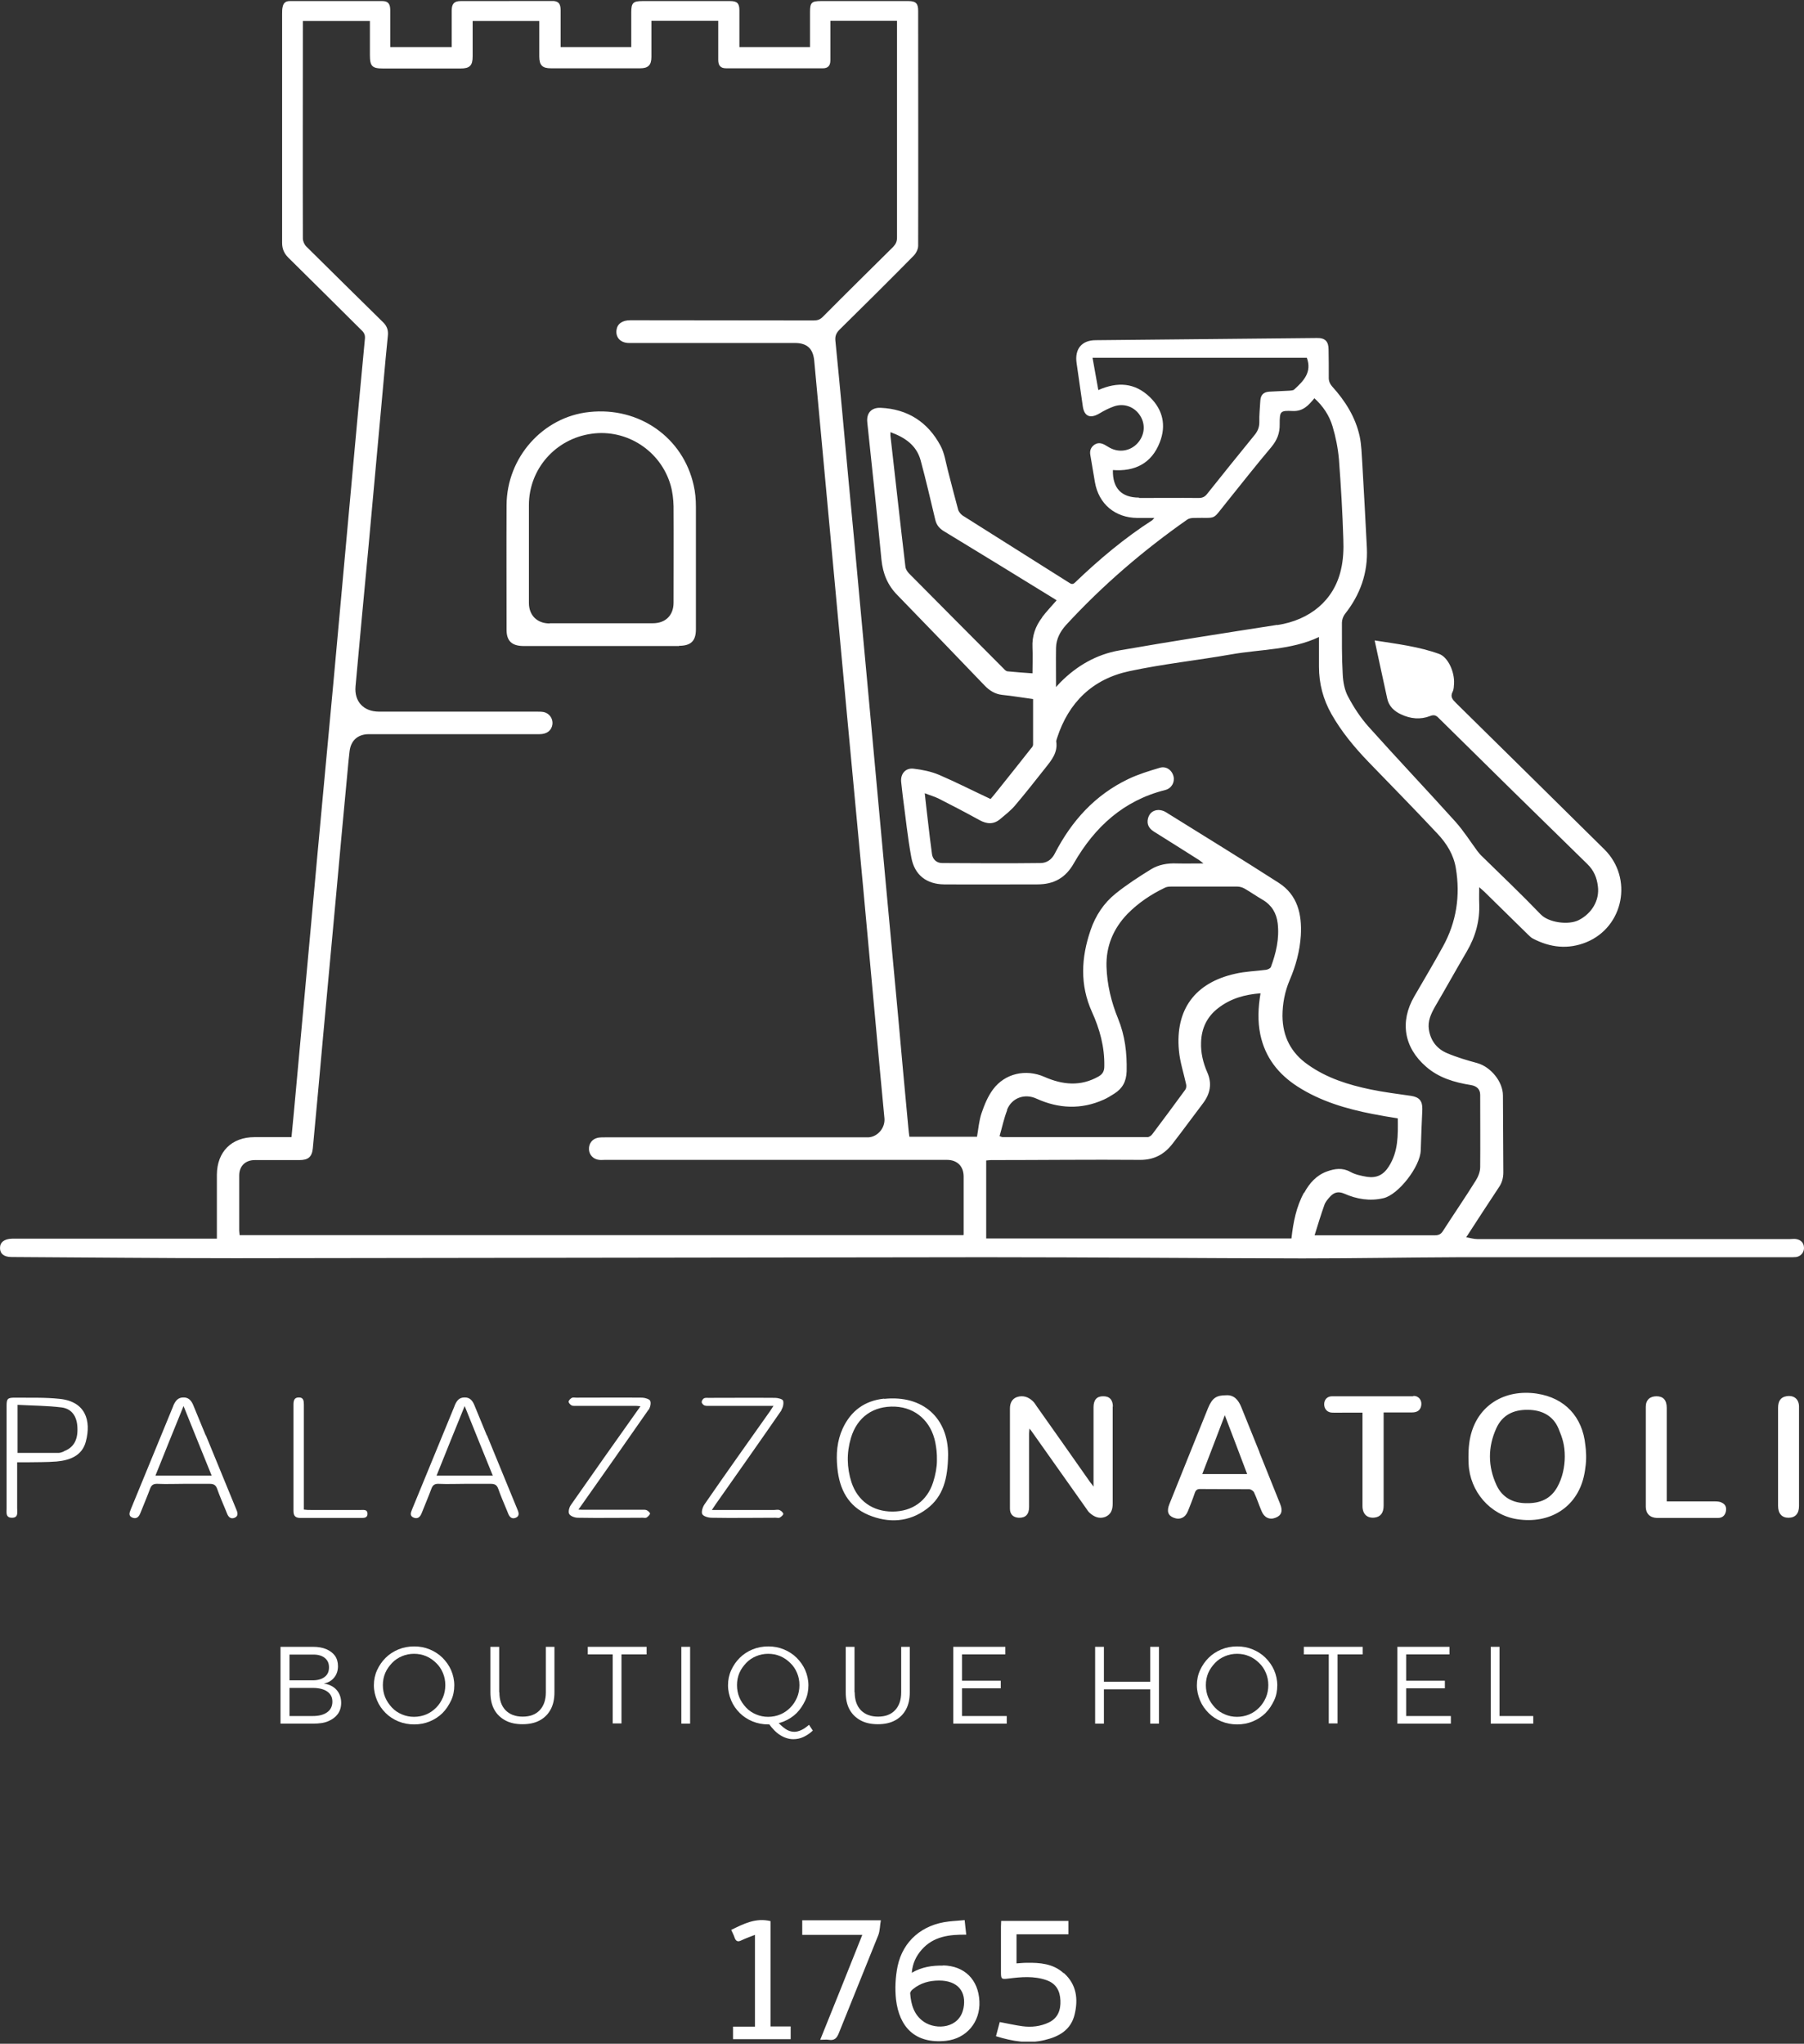 <svg width="511" height="579" viewBox="0 0 511 579" fill="none" xmlns="http://www.w3.org/2000/svg">
<rect x="0" y="0" width="511" height="579" fill="#333333" stroke="none"/>
<g clip-path="url(#clip0_297_359)">
<path d="M267.086 556.853C264.034 556.796 261.095 557.248 258.27 558.887C258.496 556.174 259.513 554.14 261.095 552.331C264.43 548.545 268.951 548.036 273.698 548.093C273.529 546.736 273.415 545.493 273.246 543.967C271.607 544.137 270.138 544.193 268.725 544.363C261.265 545.211 255.783 549.845 254.257 557.022C253.636 560.074 253.466 563.352 253.805 566.46C254.709 574.146 259.117 579.119 267.99 578.158C273.755 577.537 277.711 572.846 277.428 566.968C277.145 560.808 273.189 556.909 267.086 556.796M272.907 568.947C271.777 574.654 265.221 575.163 261.717 572.789C258.891 570.868 258.044 567.873 257.818 564.708C257.818 564.312 258.213 563.804 258.609 563.521C260.756 561.769 263.243 561.091 266.012 561.091C271.211 561.091 273.868 564.143 272.907 569.003M301.22 558.944C298.282 556.287 294.552 556.005 290.822 556.061C289.861 556.061 288.9 556.174 287.94 556.231V547.98H302.633V544.193H283.588C283.588 544.815 283.531 545.324 283.531 545.832C283.531 550.127 283.531 554.479 283.531 558.774C283.531 560.695 283.701 560.752 285.623 560.526C289.239 560.074 292.856 559.735 296.417 560.978C299.186 561.939 300.26 564.03 300.373 566.742C300.486 569.399 299.695 571.716 297.095 572.959C294.721 574.089 292.178 574.372 289.635 574.033C287.487 573.75 285.396 573.242 283.192 572.846C282.853 574.202 282.458 575.502 282.119 576.858C286.809 578.328 291.33 579.063 295.965 577.932C299.977 576.971 303.311 575.107 304.385 570.755C305.459 566.347 304.95 562.221 301.39 559M227.243 548.149H244.254C240.242 558.209 236.342 567.986 232.33 577.876C233.347 577.876 234.082 577.763 234.76 577.876C236.399 578.158 237.077 577.367 237.642 575.898C241.315 566.686 245.102 557.474 248.775 548.262C249.284 546.963 249.227 545.493 249.51 544.024H227.243V548.093V548.149ZM218.258 544.25C214.019 543.233 210.628 545.041 207.125 546.736C207.464 547.528 207.859 548.206 208.085 548.941C208.481 550.071 209.102 550.184 210.063 549.675C211.25 549.11 212.55 548.658 213.85 548.149V574.146H207.633V577.706H223.966V574.089H218.258V544.193V544.25Z" fill="#ffffff"/>
<path d="M508.796 351.03C508.231 350.917 507.666 351.03 507.101 351.03C477.544 351.03 447.987 351.03 418.43 351.03C417.526 351.03 416.565 350.748 415.322 350.522C418.6 345.492 421.538 340.914 424.59 336.337C425.494 335.037 425.833 333.624 425.833 332.098C425.777 324.864 425.777 317.63 425.72 310.34C425.72 306.441 422.273 302.259 418.487 301.185C415.604 300.394 412.666 299.546 409.896 298.359C407.071 297.172 405.262 294.912 404.754 291.747C404.358 289.317 405.319 287.282 406.449 285.248C409.501 280.049 412.44 274.736 415.491 269.537C417.978 265.298 419.221 260.777 418.995 255.804C418.939 254.448 418.995 253.035 418.995 251.339C419.673 251.905 420.012 252.244 420.408 252.583C424.534 256.652 428.659 260.664 432.785 264.733C433.237 265.185 433.689 265.638 434.254 265.92C439.114 268.463 444.2 269.028 449.343 266.937C459.968 262.586 462.624 248.74 454.486 240.658C440.47 226.812 426.455 212.966 412.383 199.12C411.422 198.16 410.744 197.369 411.479 195.956C411.818 195.278 411.818 194.43 411.874 193.639C412.044 190.248 410.122 186.179 407.692 185.275C401.928 183.184 395.881 182.449 389.382 181.432C390.625 187.14 391.755 192.508 392.942 197.877C393.394 200.081 394.92 201.494 396.898 202.398C399.554 203.642 402.324 203.924 405.093 202.85C406.223 202.398 406.845 202.681 407.579 203.472C421.538 217.262 435.554 231.051 449.626 244.784C451.491 246.592 452.338 248.683 452.621 251.113C453.13 255.069 450.869 258.799 447.196 260.664C444.313 262.134 438.662 261.399 436.401 259.025C431.033 253.43 425.381 248.062 419.843 242.636C419.334 242.184 418.939 241.676 418.487 241.11C416.452 238.341 414.587 235.403 412.326 232.859C404.188 223.817 395.768 214.944 387.63 205.846C385.369 203.303 383.448 200.364 381.865 197.369C380.848 195.504 380.453 193.243 380.34 191.095C380.057 186.235 380.114 181.319 380.114 176.402C380.114 175.611 380.453 174.65 380.905 174.028C385.313 168.49 387.517 162.273 387.178 155.209C386.782 147.184 386.33 139.159 385.878 131.191C385.708 128.647 385.652 126.048 385.143 123.618C383.956 118.192 381.074 113.615 377.401 109.546C376.666 108.698 376.327 107.907 376.384 106.777C376.384 104.177 376.384 101.577 376.327 98.978C376.327 96.717 375.31 95.7 373.049 95.756C352.139 95.982 331.229 96.152 310.375 96.378C306.419 96.378 304.385 98.865 304.95 102.821C305.515 106.89 306.137 110.959 306.702 115.028C307.097 117.966 308.793 118.701 311.449 117.119C312.749 116.327 314.105 115.649 315.518 115.141C318.4 114.123 321.395 115.254 322.978 117.797C324.56 120.283 324.221 123.392 322.187 125.596C320.152 127.8 316.987 128.308 314.331 126.839C313.879 126.613 313.427 126.274 312.975 126.048C311.958 125.483 310.94 125.313 309.923 126.048C308.962 126.783 308.623 127.743 308.849 128.93C309.301 131.473 309.697 134.073 310.149 136.616C311.223 142.776 315.857 146.675 322.13 146.732C323.656 146.732 325.182 146.732 326.99 146.732C326.651 147.071 326.538 147.241 326.425 147.354C318.513 152.44 311.336 158.487 304.554 164.986C303.82 165.721 303.367 165.438 302.689 164.986C292.686 158.656 282.683 152.383 272.68 146.054C272.115 145.658 271.55 144.98 271.38 144.302C270.363 140.628 269.459 136.955 268.498 133.282C267.877 130.908 267.538 128.365 266.407 126.274C262.847 119.605 257.139 115.875 249.453 115.536C246.853 115.423 245.384 117.006 245.667 119.662C247.023 132.603 248.436 145.545 249.679 158.543C250.075 162.499 251.431 165.834 254.257 168.659C262.508 177.137 270.702 185.67 278.897 194.204C280.253 195.617 281.836 196.634 283.87 196.86C286.752 197.142 289.634 197.651 292.63 198.047C292.63 202.398 292.63 206.693 292.63 210.932C292.63 211.328 292.347 211.723 292.065 212.006C288.787 216.131 285.565 220.257 282.231 224.382C281.609 225.173 280.988 225.908 280.592 226.36C275.393 223.93 270.759 221.557 266.012 219.522C263.751 218.561 261.208 218.053 258.778 217.77C256.461 217.488 254.991 219.296 255.274 221.613C255.443 222.969 255.557 224.326 255.726 225.626C256.517 231.39 257.082 237.211 258.156 242.975C259.06 247.892 262.451 250.492 267.424 250.548C276.241 250.605 285.057 250.548 293.817 250.548C298.507 250.548 301.842 248.74 304.215 244.501C310.093 234.272 318.287 226.756 330.042 223.817C331.851 223.365 332.811 221.613 332.416 219.974C331.964 218.109 330.268 216.922 328.403 217.544C325.408 218.448 322.413 219.353 319.587 220.709C310.149 225.23 303.537 232.577 298.79 241.789C297.942 243.484 296.529 244.501 294.721 244.501C285.452 244.614 276.184 244.558 266.859 244.501C265.277 244.501 264.147 243.428 263.977 241.845C263.582 238.963 263.242 236.081 262.903 233.142C262.564 230.429 262.282 227.717 261.943 224.721C263.355 225.286 264.599 225.626 265.786 226.191C269.685 228.169 273.585 230.203 277.371 232.294C279.575 233.538 281.553 233.594 283.418 231.955C284.831 230.768 286.357 229.582 287.543 228.169C290.482 224.721 293.251 221.161 296.077 217.601C297.829 215.397 299.694 213.192 299.185 210.028C299.185 209.745 299.355 209.406 299.411 209.123C302.689 198.951 309.527 192.339 319.926 190.135C329.42 188.1 339.141 187.083 348.748 185.388C357.056 183.918 365.702 184.201 373.614 180.471C373.614 183.297 373.614 186.122 373.614 188.891C373.614 193.695 374.801 198.16 377.175 202.342C380 207.315 383.617 211.667 387.573 215.792C394.129 222.574 400.741 229.299 407.184 236.194C409.783 238.963 411.761 242.128 412.383 245.971C413.683 253.77 412.553 261.229 408.71 268.181C406.11 272.928 403.341 277.562 400.628 282.253C396.446 289.43 397.689 296.777 403.962 302.202C407.579 305.367 412.044 306.667 416.678 307.401C418.317 307.684 419.278 308.588 419.278 310.171C419.278 317.009 419.334 323.847 419.278 330.629C419.278 331.929 418.713 333.398 417.978 334.528C414.983 339.332 411.761 344.023 408.71 348.77C408.144 349.674 407.466 349.956 406.449 349.956C395.768 349.956 385.087 349.956 374.406 349.956H372.371C373.332 346.848 374.18 344.079 375.14 341.366C375.423 340.519 376.101 339.727 376.723 339.049C377.796 337.862 378.983 337.41 380.735 338.145C384.296 339.727 388.025 340.349 391.868 339.445C396.107 338.484 402.267 330.516 402.437 325.938C402.55 322.039 402.719 318.139 402.889 314.24C402.945 311.866 401.984 310.792 399.667 310.453C395.824 309.888 392.038 309.436 388.251 308.645C381.978 307.345 375.818 305.423 370.506 301.637C365.702 298.303 363.329 293.668 363.272 287.848C363.272 284.287 363.95 280.896 365.307 277.675C367.059 273.606 368.189 269.424 368.472 265.016C368.811 259.025 367.567 253.544 362.199 250.096C351.574 243.258 340.836 236.702 330.155 230.034C329.59 229.695 328.799 229.469 328.121 229.469C326.595 229.525 325.577 230.373 325.182 231.842C324.786 233.481 325.408 234.668 326.821 235.572C331.116 238.285 335.411 240.941 339.649 243.654C339.989 243.88 340.215 244.106 340.893 244.614C338.067 244.614 335.693 244.671 333.32 244.614C330.72 244.501 328.121 244.953 325.973 246.31C322.582 248.401 319.191 250.605 316.083 253.091C312.692 255.804 310.319 259.364 308.906 263.547C306.25 271.289 305.854 279.031 309.301 286.661C311.505 291.521 312.918 296.607 312.805 302.089C312.805 303.445 312.353 304.293 311.166 304.971C306.08 307.854 300.994 307.345 295.851 305.084C290.595 302.767 284.661 304.067 281.27 308.645C279.801 310.623 278.84 312.996 278.049 315.313C277.314 317.461 277.145 319.778 276.749 322.039H257.591C257.478 321.134 257.365 320.4 257.308 319.608C256.291 308.927 255.33 298.246 254.37 287.565C253.183 274.567 251.94 261.625 250.753 248.627C249.566 235.685 248.379 222.8 247.192 209.858C246.006 196.803 244.762 183.692 243.576 170.637C242.502 158.882 241.428 147.184 240.298 135.486C239.111 122.487 237.924 109.433 236.624 96.434C236.511 95.078 236.963 94.23 237.868 93.326C244.875 86.431 251.883 79.48 258.778 72.472C259.456 71.794 260.078 70.608 260.078 69.647C260.134 47.437 260.078 25.227 260.078 3.017C260.078 0.982 259.399 0.304 257.365 0.304H232.499C229.899 0.304 229.447 0.756 229.447 3.356C229.447 6.69 229.447 10.024 229.447 13.359H209.441C209.441 9.798 209.441 6.351 209.441 2.904C209.441 0.926 208.763 0.304 206.841 0.304H181.975C179.319 0.304 178.81 0.813 178.81 3.525C178.81 6.803 178.81 10.081 178.81 13.359H158.804C158.804 9.798 158.804 6.351 158.804 2.904C158.804 0.926 158.126 0.248 156.205 0.248C147.502 0.304 138.968 0.304 130.491 0.304C128.682 0.304 128.004 1.039 127.948 2.847C127.948 4.825 127.948 6.803 127.948 8.781V13.359H110.541V11.607C110.541 8.668 110.541 5.786 110.541 2.847C110.541 1.039 109.863 0.304 108.337 0.304C99.578 0.304 90.818 0.304 82.058 0.304C80.872 0.304 80.306 0.869 80.08 1.886C79.911 2.508 79.911 3.243 79.911 3.921C79.911 25.566 79.911 47.154 79.911 68.799C79.911 70.495 80.476 71.794 81.663 72.981C88.614 79.819 95.509 86.714 102.403 93.552C103.138 94.23 103.477 94.909 103.364 95.982C102.177 108.359 101.047 120.792 99.917 133.169C98.108 153.062 96.3 172.898 94.492 192.791C92.457 214.831 90.366 236.872 88.388 258.912C86.693 277.618 84.941 296.381 83.245 315.087C83.019 317.404 82.793 319.721 82.567 322.152C79.007 322.152 75.559 322.152 72.112 322.152C65.613 322.152 61.487 326.277 61.431 332.776C61.431 338.258 61.431 343.74 61.431 349.222V350.917H59.453C40.803 350.917 22.154 350.917 3.447 350.917C1.187 350.974 0 351.934 0 353.573C0 355.212 1.187 356.117 3.278 356.117C24.358 356.23 45.494 356.456 66.573 356.456C137.329 356.399 208.141 356.23 278.897 356.173C308.906 356.173 338.915 356.456 368.924 356.512C383.787 356.512 398.594 356.23 413.457 356.173C444.653 356.173 475.905 356.173 507.101 356.173C507.666 356.173 508.231 356.173 508.796 356.117C510.152 355.89 511.057 354.76 511 353.46C510.944 352.048 510.096 351.256 508.796 351.03ZM322.639 140.968C317.665 140.968 315.122 138.311 315.235 133.169C321.452 133.621 326.199 131.304 328.516 125.313C330.381 120.566 329.42 116.101 325.747 112.541C321.508 108.415 316.592 108.076 311.11 110.506C310.545 107.455 310.036 104.459 309.471 101.351H370.167C371.693 105.477 369.206 107.963 366.607 110.337C366.324 110.619 365.759 110.62 365.307 110.676C363.385 110.789 361.464 110.846 359.542 110.959C357.903 111.072 357.112 111.863 356.999 113.502C356.886 115.536 356.66 117.571 356.717 119.605C356.717 121.131 356.208 122.261 355.247 123.392C350.783 128.874 346.318 134.412 341.91 139.95C341.288 140.741 340.61 141.081 339.536 141.081C333.942 141.024 328.29 141.081 322.639 141.081M295.229 174.876C293.308 177.363 292.291 180.188 292.46 183.466C292.573 185.84 292.46 188.213 292.46 190.756C290.03 190.587 287.713 190.417 285.452 190.191C285.057 190.191 284.605 189.796 284.322 189.457C275.336 180.471 266.407 171.429 257.421 162.386C256.969 161.878 256.517 161.2 256.461 160.521C254.991 148.145 253.635 135.768 252.222 123.392C252.222 123.166 252.222 122.883 252.222 122.431C256.291 123.9 259.569 126.104 260.756 130.343C262.282 135.938 263.582 141.646 264.938 147.297C265.277 148.653 265.955 149.558 267.142 150.349C277.484 156.622 287.77 162.952 298.055 169.281C298.451 169.507 298.846 169.79 299.298 170.072C297.829 171.768 296.416 173.237 295.173 174.876M361.803 177.024C346.883 179.341 331.964 181.658 317.1 184.257C310.601 185.388 305.006 188.609 300.316 193.356C299.977 193.695 299.694 194.034 299.129 194.656C299.129 190.643 299.072 187.083 299.129 183.523C299.185 181.036 300.316 178.888 301.955 177.08C312.297 165.834 323.825 155.944 336.315 147.184C336.824 146.845 337.558 146.732 338.237 146.732C344.962 146.562 343.097 147.636 347.505 142.211C351.687 137.012 355.812 131.756 360.108 126.669C361.746 124.691 362.538 122.713 362.481 120.17C362.481 116.497 362.594 116.271 366.211 116.44C369.15 116.553 370.676 114.802 372.315 112.824C374.801 115.084 376.553 117.74 377.457 120.792C378.362 123.787 378.983 126.952 379.266 130.117C379.831 137.633 380.283 145.206 380.509 152.722C380.622 155.605 380.509 158.6 379.831 161.426C377.853 170.072 371.071 175.667 361.803 177.08M272.793 349.9H67.873C67.873 349.504 67.76 349.109 67.76 348.657C67.76 343.457 67.76 338.202 67.76 333.002C67.76 330.346 69.512 328.651 72.168 328.651C76.407 328.651 80.589 328.651 84.828 328.651C87.314 328.651 88.388 327.746 88.614 325.26C89.631 314.579 90.592 303.898 91.553 293.216C92.74 280.162 93.983 267.05 95.17 253.996C96.243 242.184 97.317 230.316 98.448 218.505C98.617 216.64 98.787 214.775 99.013 212.91C99.352 209.802 101.33 207.993 104.494 207.993C112.802 207.993 121.166 207.993 129.53 207.993C137.273 207.993 145.072 207.993 152.814 207.993C154.962 207.993 156.261 206.919 156.487 205.167C156.657 203.529 155.583 202.059 154.001 201.72C153.323 201.607 152.644 201.607 151.966 201.607C137.103 201.607 122.24 201.607 107.377 201.607C103.025 201.607 100.312 198.781 100.708 194.43C101.895 181.432 103.082 168.49 104.325 155.492C105.399 143.737 106.472 131.925 107.546 120.17C108.337 111.806 109.016 103.442 109.863 95.135C110.033 93.609 109.637 92.422 108.563 91.348C101.273 84.171 93.983 76.994 86.749 69.816C86.184 69.251 85.788 68.29 85.788 67.556C85.732 47.55 85.788 27.544 85.788 7.481V5.955H104.777V15.563C104.777 18.784 105.399 19.406 108.563 19.406C115.854 19.406 123.144 19.406 130.434 19.406C133.091 19.406 133.882 18.558 133.882 15.959V5.955H152.757V15.959C152.757 18.502 153.605 19.349 156.092 19.349C164.512 19.349 172.876 19.349 181.297 19.349C183.614 19.349 184.518 18.445 184.518 16.128C184.518 12.737 184.518 9.403 184.518 5.899H203.451V7.594C203.451 10.703 203.451 13.867 203.451 16.976C203.451 18.615 204.129 19.349 205.711 19.349C214.81 19.349 223.965 19.349 233.064 19.349C234.533 19.349 235.211 18.615 235.211 17.089C235.211 13.98 235.211 10.816 235.211 7.707V5.899H254.087V7.594C254.087 27.487 254.087 47.437 254.087 67.33C254.087 68.403 253.748 69.138 253.013 69.929C246.345 76.541 239.676 83.097 233.064 89.766C232.273 90.557 231.538 90.783 230.464 90.783C213.171 90.783 195.878 90.727 178.528 90.727C176.267 90.727 174.854 91.744 174.628 93.496C174.346 95.643 175.815 97.169 178.189 97.169C182.54 97.169 186.835 97.169 191.187 97.169C202.49 97.169 213.793 97.169 225.152 97.169C228.599 97.169 230.295 98.751 230.634 102.142C232.16 118.871 233.742 135.542 235.268 152.27C236.794 168.546 238.263 184.879 239.789 201.155C241.315 217.431 242.841 233.764 244.367 250.04C245.554 262.981 246.74 275.867 247.927 288.808C248.775 298.133 249.623 307.458 250.527 316.839C250.753 319.495 248.662 322.039 246.006 322.208C245.554 322.208 245.045 322.208 244.593 322.208C220.179 322.208 195.821 322.208 171.407 322.208C170.729 322.208 170.051 322.208 169.373 322.321C167.734 322.66 166.773 323.96 166.829 325.599C166.886 327.181 168.073 328.425 169.712 328.594C170.277 328.651 170.842 328.594 171.407 328.594C203.677 328.594 235.946 328.594 268.216 328.594C271.154 328.594 272.963 330.403 272.963 333.341C272.963 338.823 272.963 344.249 272.963 349.843M285.226 314.466C286.583 310.962 290.313 309.718 293.59 311.244C299.807 314.07 306.25 314.409 312.636 311.527C313.653 311.075 314.67 310.453 315.631 309.832C317.948 308.362 319.022 306.441 319.135 303.502C319.248 298.303 318.683 293.442 316.705 288.582C314.783 283.892 313.596 278.975 313.427 273.889C313.257 268.068 315.348 263.094 319.361 258.912C322.413 255.804 326.03 253.374 329.929 251.509C330.438 251.226 331.116 251.17 331.737 251.17C338.011 251.17 344.227 251.17 350.5 251.17C351.178 251.17 351.913 251.396 352.535 251.735C354.287 252.752 355.982 253.939 357.734 254.956C360.277 256.482 361.577 258.743 361.916 261.569C362.425 265.864 361.464 269.989 359.994 273.945C359.825 274.341 359.203 274.623 358.695 274.736C355.756 275.132 352.761 275.188 349.878 275.867C338.463 278.41 332.868 286.039 333.942 297.624C334.224 300.846 335.298 304.011 335.976 307.175C336.089 307.627 336.033 308.306 335.75 308.701C332.642 312.94 329.533 317.178 326.369 321.36C326.086 321.756 325.464 322.152 325.012 322.152C311.336 322.152 297.716 322.152 284.04 322.152C283.87 322.152 283.757 322.095 283.135 321.869C283.87 319.326 284.379 316.839 285.283 314.522M369.376 337.862C367.172 341.875 366.324 346.283 365.815 350.861H279.349V328.764C279.801 328.764 280.197 328.651 280.649 328.651C294.777 328.651 308.906 328.481 323.034 328.594C326.99 328.594 329.873 326.955 332.133 324.017C335.072 320.23 337.897 316.331 340.78 312.544C342.814 309.832 343.379 306.949 341.966 303.785C340.78 301.072 340.102 298.246 340.215 295.307C340.328 291.295 341.91 288.017 345.075 285.587C348.579 282.874 352.591 281.744 357.056 281.405C356.378 285.417 356.208 289.26 356.999 293.103C358.356 299.546 362.086 304.293 367.511 307.797C374.01 311.979 381.3 314.127 388.817 315.596C391.134 316.048 393.507 316.444 395.937 316.839C395.994 321.586 396.107 326.221 393.394 330.459C391.868 332.889 389.89 333.793 387.234 333.398C385.595 333.115 383.9 332.776 382.487 331.985C380.227 330.742 378.079 331.081 375.875 331.872C372.88 332.946 370.902 335.206 369.432 337.919M192.317 182.957C195.708 182.957 197.121 181.601 197.121 178.267C197.121 166.681 197.121 155.096 197.121 143.567C197.121 141.533 196.951 139.498 196.499 137.52C193.504 123.957 181.071 115.197 166.943 116.723C153.831 118.079 143.546 129.552 143.489 143.115C143.433 154.87 143.489 166.681 143.489 178.436C143.489 181.545 144.959 182.957 148.123 183.014C155.527 183.014 162.93 183.014 170.333 183.014C177.737 183.014 185.027 183.014 192.374 183.014M155.696 176.628C152.136 176.628 149.819 174.311 149.819 170.807C149.819 161.595 149.819 152.383 149.819 143.115C149.819 132.83 157.392 124.296 167.564 122.883C177.511 121.47 187.118 127.687 189.944 137.407C190.509 139.329 190.735 141.42 190.791 143.398C190.848 152.496 190.791 161.652 190.791 170.75C190.791 174.311 188.531 176.571 184.914 176.571C179.997 176.571 175.137 176.571 170.22 176.571C165.304 176.571 160.5 176.571 155.696 176.571" fill="#ffffff"/>
<path d="M88.67 466.544C90.139 466.544 91.382 466.77 92.456 467.222C93.474 467.674 94.321 468.296 94.886 469.087C95.451 469.878 95.734 470.896 95.734 472.026C95.734 473.269 95.395 474.343 94.66 475.247C93.926 476.151 92.965 476.716 91.722 476.943C93.247 477.169 94.491 477.79 95.338 478.751C96.186 479.712 96.638 480.955 96.638 482.424C96.638 483.668 96.299 484.741 95.677 485.589C95.056 486.437 94.152 487.115 92.965 487.624C91.778 488.132 90.365 488.302 88.726 488.302H79.458V466.544H88.613H88.67ZM88.557 476.038C90.026 476.038 91.156 475.699 91.948 475.078C92.795 474.456 93.191 473.552 93.191 472.365C93.191 471.178 92.795 470.33 91.948 469.652C91.156 469.031 89.97 468.691 88.557 468.748H82.001V476.038H88.557ZM88.557 486.154C90.309 486.154 91.665 485.815 92.682 485.081C93.643 484.402 94.152 483.385 94.152 482.085C94.152 480.785 93.643 479.881 92.682 479.203C91.722 478.525 90.309 478.186 88.557 478.186H82.001V486.154H88.557Z" fill="#ffffff"/>
<path d="M117.322 466.43C118.904 466.43 120.374 466.713 121.73 467.278C123.087 467.843 124.33 468.634 125.347 469.651C126.364 470.669 127.212 471.855 127.777 473.155C128.342 474.455 128.681 475.925 128.681 477.45C128.681 478.976 128.399 480.446 127.777 481.745C127.156 483.045 126.364 484.289 125.347 485.306C124.33 486.323 123.087 487.114 121.73 487.679C120.374 488.245 118.904 488.527 117.322 488.527C115.74 488.527 114.27 488.245 112.857 487.679C111.501 487.114 110.258 486.323 109.241 485.306C108.223 484.289 107.376 483.102 106.81 481.745C106.245 480.389 105.906 478.976 105.906 477.45C105.906 475.925 106.189 474.512 106.81 473.155C107.432 471.799 108.223 470.669 109.241 469.651C110.258 468.634 111.501 467.843 112.857 467.278C114.214 466.713 115.74 466.43 117.322 466.43ZM117.322 468.521C116.079 468.521 114.948 468.747 113.875 469.199C112.801 469.651 111.84 470.273 111.049 471.121C110.258 471.969 109.58 472.873 109.128 473.947C108.675 475.02 108.449 476.151 108.449 477.394C108.449 478.637 108.675 479.824 109.128 480.898C109.58 481.972 110.258 482.932 111.049 483.78C111.84 484.628 112.801 485.249 113.875 485.701C114.948 486.154 116.079 486.38 117.266 486.38C118.452 486.38 119.639 486.154 120.713 485.701C121.787 485.249 122.691 484.628 123.539 483.78C124.386 482.932 124.951 482.028 125.46 480.898C125.912 479.824 126.138 478.637 126.138 477.394C126.138 476.151 125.912 475.02 125.46 473.947C125.008 472.873 124.386 471.912 123.539 471.121C122.747 470.33 121.787 469.651 120.713 469.199C119.639 468.747 118.509 468.521 117.266 468.521H117.322Z" fill="#ffffff"/>
<path d="M141.453 479.429C141.453 481.577 142.018 483.272 143.205 484.515C144.392 485.702 145.974 486.324 148.065 486.324C150.156 486.324 151.739 485.702 152.869 484.515C153.999 483.329 154.621 481.633 154.621 479.429V466.544H157.051V479.429C157.051 481.294 156.712 482.933 155.977 484.289C155.243 485.646 154.225 486.663 152.869 487.398C151.513 488.132 149.874 488.471 148.009 488.471C146.144 488.471 144.505 488.132 143.149 487.398C141.792 486.663 140.719 485.646 139.984 484.289C139.249 482.933 138.91 481.294 138.91 479.429V466.544H141.397V479.429H141.453Z" fill="#ffffff"/>
<path d="M166.49 466.544H183.162V468.691H176.041V488.245H173.554V468.691H166.49V466.544Z" fill="#ffffff"/>
<path d="M192.994 466.544H195.481V488.302H192.994V466.544Z" fill="#ffffff"/>
<path d="M217.634 466.43C219.216 466.43 220.686 466.713 222.042 467.278C223.399 467.843 224.642 468.634 225.659 469.651C226.676 470.669 227.524 471.855 228.089 473.155C228.654 474.455 228.993 475.925 228.993 477.45C228.993 478.976 228.711 480.446 228.089 481.745C227.468 483.045 226.676 484.289 225.659 485.306C224.642 486.323 223.399 487.114 222.042 487.679C220.686 488.245 219.216 488.527 217.634 488.527C216.052 488.527 214.582 488.245 213.169 487.679C211.813 487.114 210.57 486.323 209.553 485.306C208.535 484.289 207.688 483.102 207.122 481.745C206.557 480.389 206.218 478.976 206.218 477.45C206.218 475.925 206.501 474.512 207.122 473.155C207.744 471.799 208.535 470.669 209.553 469.651C210.57 468.634 211.813 467.843 213.169 467.278C214.526 466.713 216.052 466.43 217.634 466.43ZM217.634 468.521C216.391 468.521 215.261 468.747 214.187 469.199C213.113 469.651 212.152 470.273 211.361 471.121C210.57 471.969 209.892 472.873 209.44 473.947C208.987 475.02 208.761 476.151 208.761 477.394C208.761 478.637 208.987 479.824 209.44 480.898C209.892 481.972 210.57 482.932 211.361 483.78C212.152 484.628 213.113 485.249 214.187 485.701C215.261 486.154 216.391 486.38 217.578 486.38C218.764 486.38 219.951 486.154 221.025 485.701C222.099 485.249 223.003 484.628 223.851 483.78C224.698 482.932 225.263 482.028 225.772 480.898C226.224 479.824 226.45 478.637 226.45 477.394C226.45 476.151 226.224 475.02 225.772 473.947C225.32 472.873 224.698 471.912 223.851 471.121C223.059 470.33 222.099 469.651 221.025 469.199C219.951 468.747 218.821 468.521 217.578 468.521H217.634ZM219.895 487.397C220.742 488.414 221.647 489.205 222.438 489.77C223.229 490.336 224.133 490.618 224.981 490.618C225.603 490.618 226.281 490.449 227.015 490.11C227.75 489.77 228.428 489.262 229.163 488.64L230.237 490.279C229.389 491.07 228.541 491.635 227.581 492.088C226.62 492.54 225.659 492.709 224.698 492.709C223.455 492.709 222.212 492.314 221.025 491.579C219.838 490.844 218.764 489.714 217.747 488.301L219.838 487.453L219.895 487.397Z" fill="#ffffff"/>
<path d="M242.105 479.429C242.105 481.577 242.67 483.272 243.857 484.515C245.043 485.702 246.626 486.324 248.717 486.324C250.808 486.324 252.39 485.702 253.52 484.515C254.651 483.329 255.272 481.633 255.272 479.429V466.544H257.703V479.429C257.703 481.294 257.363 482.933 256.629 484.289C255.894 485.646 254.877 486.663 253.52 487.398C252.164 488.132 250.525 488.471 248.66 488.471C246.795 488.471 245.156 488.132 243.8 487.398C242.444 486.663 241.37 485.646 240.635 484.289C239.901 482.933 239.562 481.294 239.562 479.429V466.544H242.048V479.429H242.105Z" fill="#ffffff"/>
<path d="M270.022 466.544H284.773V468.691H272.509V476.151H283.473V478.299H272.509V486.154H285.168V488.302H270.022V466.544Z" fill="#ffffff"/>
<path d="M310.206 466.544H312.692V476.434H325.803V466.544H328.29V488.302H325.803V478.581H312.692V488.302H310.206V466.544Z" fill="#ffffff"/>
<path d="M350.443 466.43C352.026 466.43 353.495 466.713 354.851 467.278C356.208 467.843 357.451 468.634 358.468 469.651C359.485 470.669 360.333 471.855 360.898 473.155C361.463 474.455 361.802 475.925 361.802 477.45C361.802 478.976 361.52 480.446 360.898 481.745C360.277 483.045 359.485 484.289 358.468 485.306C357.451 486.323 356.208 487.114 354.851 487.679C353.495 488.245 352.026 488.527 350.443 488.527C348.861 488.527 347.391 488.245 345.979 487.679C344.622 487.114 343.379 486.323 342.362 485.306C341.344 484.289 340.497 483.102 339.932 481.745C339.366 480.389 339.027 478.976 339.027 477.45C339.027 475.925 339.31 474.512 339.932 473.155C340.553 471.799 341.344 470.669 342.362 469.651C343.379 468.634 344.622 467.843 345.979 467.278C347.335 466.713 348.861 466.43 350.443 466.43ZM350.443 468.521C349.2 468.521 348.07 468.747 346.996 469.199C345.922 469.651 344.961 470.273 344.17 471.121C343.379 471.969 342.701 472.873 342.249 473.947C341.797 475.02 341.57 476.151 341.57 477.394C341.57 478.637 341.797 479.824 342.249 480.898C342.701 481.972 343.379 482.932 344.17 483.78C344.961 484.628 345.922 485.249 346.996 485.701C348.07 486.154 349.2 486.38 350.387 486.38C351.573 486.38 352.76 486.154 353.834 485.701C354.908 485.249 355.812 484.628 356.66 483.78C357.507 482.932 358.073 482.028 358.581 480.898C359.033 479.824 359.259 478.637 359.259 477.394C359.259 476.151 359.033 475.02 358.581 473.947C358.129 472.873 357.507 471.912 356.66 471.121C355.869 470.33 354.908 469.651 353.834 469.199C352.76 468.747 351.63 468.521 350.387 468.521H350.443Z" fill="#ffffff"/>
<path d="M369.318 466.544H385.99V468.691H378.869V488.245H376.383V468.691H369.318V466.544Z" fill="#ffffff"/>
<path d="M395.823 466.544H410.573V468.691H398.309V476.151H409.273V478.299H398.309V486.154H410.969V488.302H395.823V466.544Z" fill="#ffffff"/>
<path d="M422.272 466.544H424.759V486.154H434.31V488.302H422.272V466.544Z" fill="#ffffff"/>
<path d="M315.236 398.502C315.236 396.524 314.219 395.506 312.411 395.563C310.659 395.563 309.754 396.637 309.754 398.671C309.754 406.018 309.754 413.365 309.754 421.164C309.302 420.486 309.076 420.26 308.85 419.977C303.82 412.8 298.734 405.566 293.648 398.389C293.309 397.88 292.97 397.315 292.518 396.919C291.274 395.732 289.748 395.224 288.053 395.789C286.64 396.298 286.075 397.541 286.075 399.01C286.075 408.505 286.075 417.999 286.075 427.437C286.075 429.019 287.036 429.923 288.618 429.98C290.483 430.036 291.5 429.019 291.5 426.928C291.5 419.977 291.5 413.082 291.5 406.131C291.5 405.735 291.557 405.396 291.613 404.718C291.953 405.114 292.122 405.34 292.235 405.509C297.378 412.8 302.521 420.033 307.663 427.324C307.946 427.719 308.229 428.228 308.624 428.567C309.867 429.697 311.337 430.376 313.032 429.754C314.728 429.076 315.18 427.663 315.18 425.967C315.18 423.707 315.18 421.39 315.18 419.073C315.18 412.178 315.18 405.34 315.18 398.445M356.774 411.443C355.022 407.148 353.327 402.853 351.575 398.558C350.784 396.637 349.54 395.111 347.28 395.28C344.511 395.28 343.38 396.072 342.194 398.897C338.52 407.94 334.903 417.038 331.23 426.137C330.439 428.115 330.834 429.358 332.473 429.98C334.169 430.658 335.751 429.98 336.486 428.115C337.164 426.42 337.842 424.724 338.407 423.029C338.69 422.181 339.085 421.785 340.102 421.842C344.68 421.898 349.258 421.842 353.835 421.898C354.344 421.898 355.079 422.407 355.248 422.859C356.039 424.555 356.605 426.363 357.339 428.059C358.074 429.923 359.6 430.658 361.295 429.98C362.991 429.358 363.443 428.059 362.595 426.024C360.617 421.164 358.696 416.247 356.718 411.387M352.366 417.603C348.523 417.603 344.68 417.603 340.555 417.603C342.702 412.065 344.737 406.696 346.941 400.932C349.145 406.64 351.179 412.122 353.27 417.603C352.818 417.603 352.592 417.603 352.366 417.603ZM400.346 395.563C392.661 395.563 385.031 395.563 377.345 395.563C375.932 395.563 375.085 396.524 375.085 397.823C375.085 399.123 375.932 400.141 377.289 400.197C378.589 400.254 379.888 400.197 381.188 400.197H385.935V403.984C385.935 411.556 385.935 419.129 385.935 426.646C385.935 428.963 387.292 430.206 389.439 429.923C391.078 429.697 391.926 428.567 391.926 426.533C391.926 417.829 391.926 409.126 391.926 400.141C394.752 400.141 397.408 400.141 400.007 400.141C401.307 400.141 402.268 399.632 402.551 398.332C402.89 396.75 401.929 395.45 400.346 395.45M487.604 425.628C487.039 425.402 486.417 425.346 485.796 425.346C481.331 425.346 476.866 425.346 472.119 425.346V423.085C472.119 415.004 472.119 406.922 472.119 398.841C472.119 396.637 471.102 395.563 469.237 395.563C467.372 395.563 466.185 396.58 466.185 398.558C466.185 407.996 466.185 417.434 466.185 426.872C466.185 428.793 467.372 429.98 469.35 430.037C470.989 430.037 472.571 430.037 474.21 430.037C478.336 430.037 482.461 430.037 486.587 430.037C487.83 430.037 488.565 429.415 488.847 428.285C489.13 427.154 488.791 426.137 487.661 425.685M250.415 396.241C244.933 396.806 241.033 399.688 238.716 404.662C237.077 408.222 236.795 412.009 237.19 415.851C237.756 421.842 240.242 426.759 246.007 429.189C251.715 431.562 257.479 431.28 262.565 427.437C267.199 423.933 268.499 418.847 268.556 412.065C268.556 401.836 261.548 395.167 250.471 396.298M265.391 413.873C265.391 415.569 264.995 417.829 264.317 419.92C262.622 425.233 258.383 428.228 252.788 428.228C247.25 428.228 242.955 425.233 241.203 419.977C239.847 415.795 239.79 411.556 241.033 407.374C242.785 401.44 247.419 398.219 253.579 398.502C259.4 398.784 263.752 402.684 264.939 408.674C265.221 410.2 265.447 411.669 265.391 413.873ZM58.267 406.64C57.08 403.757 55.893 400.875 54.706 397.993C54.198 396.806 53.407 395.846 51.937 395.902C50.411 395.902 49.733 396.863 49.168 398.05C49.112 398.219 49.055 398.332 48.999 398.502C44.986 408.222 41.03 417.943 37.018 427.663C36.622 428.624 36.34 429.528 37.583 429.98C38.713 430.376 39.335 429.697 39.73 428.737C40.635 426.42 41.652 424.103 42.499 421.785C42.895 420.655 43.517 420.316 44.704 420.373C47.134 420.486 49.62 420.373 52.05 420.373C54.48 420.373 56.967 420.373 59.397 420.373C60.471 420.373 61.093 420.655 61.488 421.729C62.223 423.82 63.127 425.911 63.975 427.945C64.088 428.228 64.201 428.511 64.314 428.793C64.71 429.81 65.388 430.432 66.462 429.98C67.535 429.528 67.366 428.624 66.97 427.719C64.088 420.712 61.206 413.647 58.323 406.64M44.025 418.056C46.625 411.556 49.225 405.114 51.994 398.332C54.763 405.17 57.306 411.556 59.962 418.056H44.025ZM16.899 396.298C12.717 395.846 8.478 396.015 4.239 395.959C2.148 395.959 1.866 396.241 1.866 398.276C1.866 407.939 1.866 417.66 1.866 427.324C1.866 428.454 1.527 429.98 3.392 429.98C5.257 429.98 4.861 428.454 4.861 427.267C4.861 423.029 4.861 418.734 4.861 414.269C5.878 414.269 6.67 414.269 7.461 414.269C10.343 414.213 13.225 414.269 16.051 414.043C19.724 413.704 23.228 412.461 24.302 408.448C25.941 402.345 24.132 397.032 16.899 396.298ZM18.085 411.217C17.577 411.387 17.068 411.613 16.56 411.613C12.717 411.613 8.93 411.613 4.974 411.613V397.993C9.213 398.219 13.338 398.219 17.464 398.728C20.402 399.123 21.815 401.327 21.928 404.436C22.098 407.94 20.855 410.144 18.029 411.161M509.588 398.502C509.588 396.354 508.119 395.167 505.971 395.563C504.389 395.846 503.654 396.919 503.654 398.897C503.654 408.109 503.654 417.321 503.654 426.589C503.654 428.793 504.728 429.98 506.593 429.98C508.514 429.98 509.588 428.85 509.588 426.646C509.588 422.012 509.588 417.377 509.588 412.743C509.588 408.109 509.588 403.249 509.588 398.502ZM183.728 399.406C184.18 398.728 184.463 397.541 184.18 396.863C183.954 396.354 182.767 396.015 181.976 395.959C175.703 395.902 169.487 395.959 163.214 395.959C162.818 395.959 162.309 395.845 161.97 396.015C161.575 396.241 161.122 396.693 161.066 397.089C161.066 397.428 161.518 397.937 161.914 398.163C162.309 398.332 162.818 398.276 163.327 398.276C168.752 398.276 174.177 398.276 179.603 398.276C180.111 398.276 180.676 398.276 181.411 398.389C181.015 398.954 180.846 399.236 180.62 399.519C174.29 408.448 167.961 417.377 161.744 426.307C161.236 426.985 160.896 428.285 161.236 428.906C161.575 429.528 162.818 429.98 163.666 429.98C169.826 430.093 175.986 429.98 182.089 429.98C182.428 429.98 182.88 430.093 183.163 429.923C183.559 429.641 184.067 429.189 184.124 428.793C184.124 428.511 183.559 428.002 183.163 427.832C182.767 427.663 182.259 427.719 181.75 427.719C176.381 427.719 171.012 427.719 165.644 427.719C165.135 427.719 164.626 427.719 163.835 427.663C164.231 427.154 164.4 426.872 164.57 426.646C170.956 417.603 177.342 408.505 183.672 399.406M221.31 399.462C221.819 398.728 222.045 397.541 221.819 396.806C221.649 396.354 220.349 396.015 219.558 396.015C213.285 395.959 207.068 396.015 200.795 396.015C200.343 396.015 199.778 395.959 199.439 396.128C199.1 396.298 198.761 396.806 198.761 397.202C198.761 397.541 199.213 398.05 199.552 398.163C200.004 398.332 200.569 398.276 201.078 398.276C206.503 398.276 211.929 398.276 217.354 398.276H219.106C218.654 398.954 218.428 399.349 218.145 399.745C211.929 408.561 205.656 417.321 199.552 426.194C199.043 426.928 198.591 428.341 198.93 428.963C199.269 429.584 200.626 429.98 201.587 429.98C207.634 430.093 213.681 429.98 219.728 429.98C220.067 429.98 220.519 430.093 220.801 429.98C221.253 429.697 221.819 429.302 221.875 428.906C221.875 428.567 221.31 428.002 220.858 427.832C220.406 427.606 219.841 427.776 219.332 427.776H201.643C202.095 427.098 202.378 426.646 202.66 426.25C208.933 417.321 215.206 408.448 221.366 399.519M102.235 427.776C97.488 427.776 92.74 427.776 87.993 427.776C87.372 427.776 86.806 427.776 86.072 427.663V425.798C86.072 416.53 86.072 407.261 86.072 397.937C86.072 396.863 85.959 395.846 84.603 395.902C83.359 395.902 83.133 396.806 83.133 397.88C83.133 407.939 83.133 417.999 83.133 428.059C83.133 429.471 83.698 430.037 85.111 430.037C90.819 430.037 96.584 430.037 102.291 430.037C103.139 430.037 104.1 430.037 104.1 428.85C104.1 427.606 103.083 427.776 102.235 427.776ZM137.895 406.64C136.708 403.757 135.522 400.875 134.335 397.993C133.826 396.806 133.092 395.846 131.566 395.902C130.04 395.902 129.362 396.863 128.853 398.05C128.796 398.219 128.74 398.332 128.683 398.502C124.671 408.222 120.715 417.943 116.702 427.663C116.307 428.624 116.024 429.528 117.268 429.98C118.398 430.376 119.02 429.697 119.415 428.737C120.319 426.42 121.337 424.103 122.184 421.785C122.58 420.655 123.202 420.316 124.332 420.373C126.762 420.486 129.249 420.373 131.679 420.373C134.109 420.373 136.595 420.373 139.026 420.373C140.099 420.373 140.721 420.655 141.117 421.729C141.851 423.82 142.755 425.911 143.603 427.945C143.716 428.228 143.829 428.511 143.942 428.793C144.338 429.81 145.016 430.432 146.09 429.98C147.164 429.528 146.994 428.624 146.598 427.719C143.716 420.712 140.834 413.647 137.952 406.64M123.654 418.056C126.253 411.556 128.853 405.114 131.622 398.332C134.391 405.17 136.934 411.556 139.591 418.056H123.654ZM435.442 394.828C426.117 393.415 418.487 398.219 416.509 406.979C415.944 409.465 415.888 412.122 416.001 414.721C416.34 422.464 422.048 429.189 429.677 430.376C439.002 431.845 446.575 427.041 448.609 418.395C448.892 417.208 449.062 416.021 449.175 414.947C449.288 413.76 449.344 412.517 449.231 411.33C449.231 410.652 449.118 410.031 449.062 409.409C448.27 401.384 443.241 396.015 435.385 394.828M441.093 421.333C439.172 424.724 436.176 425.911 432.39 425.854C428.603 425.854 425.552 424.272 423.913 420.768C421.426 415.399 421.426 409.918 423.856 404.605C425.552 400.875 428.716 399.349 432.729 399.406C436.685 399.406 439.963 401.045 441.489 404.775C442.562 407.374 443.241 409.352 443.241 412.63C443.241 415.569 442.562 418.734 441.093 421.333Z" fill="#ffffff"/>
</g>
<defs>
<clipPath id="clip0_297_359">
<rect width="511" height="578.119" fill="white" transform="translate(0 0.284)"/>
</clipPath>
</defs>
</svg>
